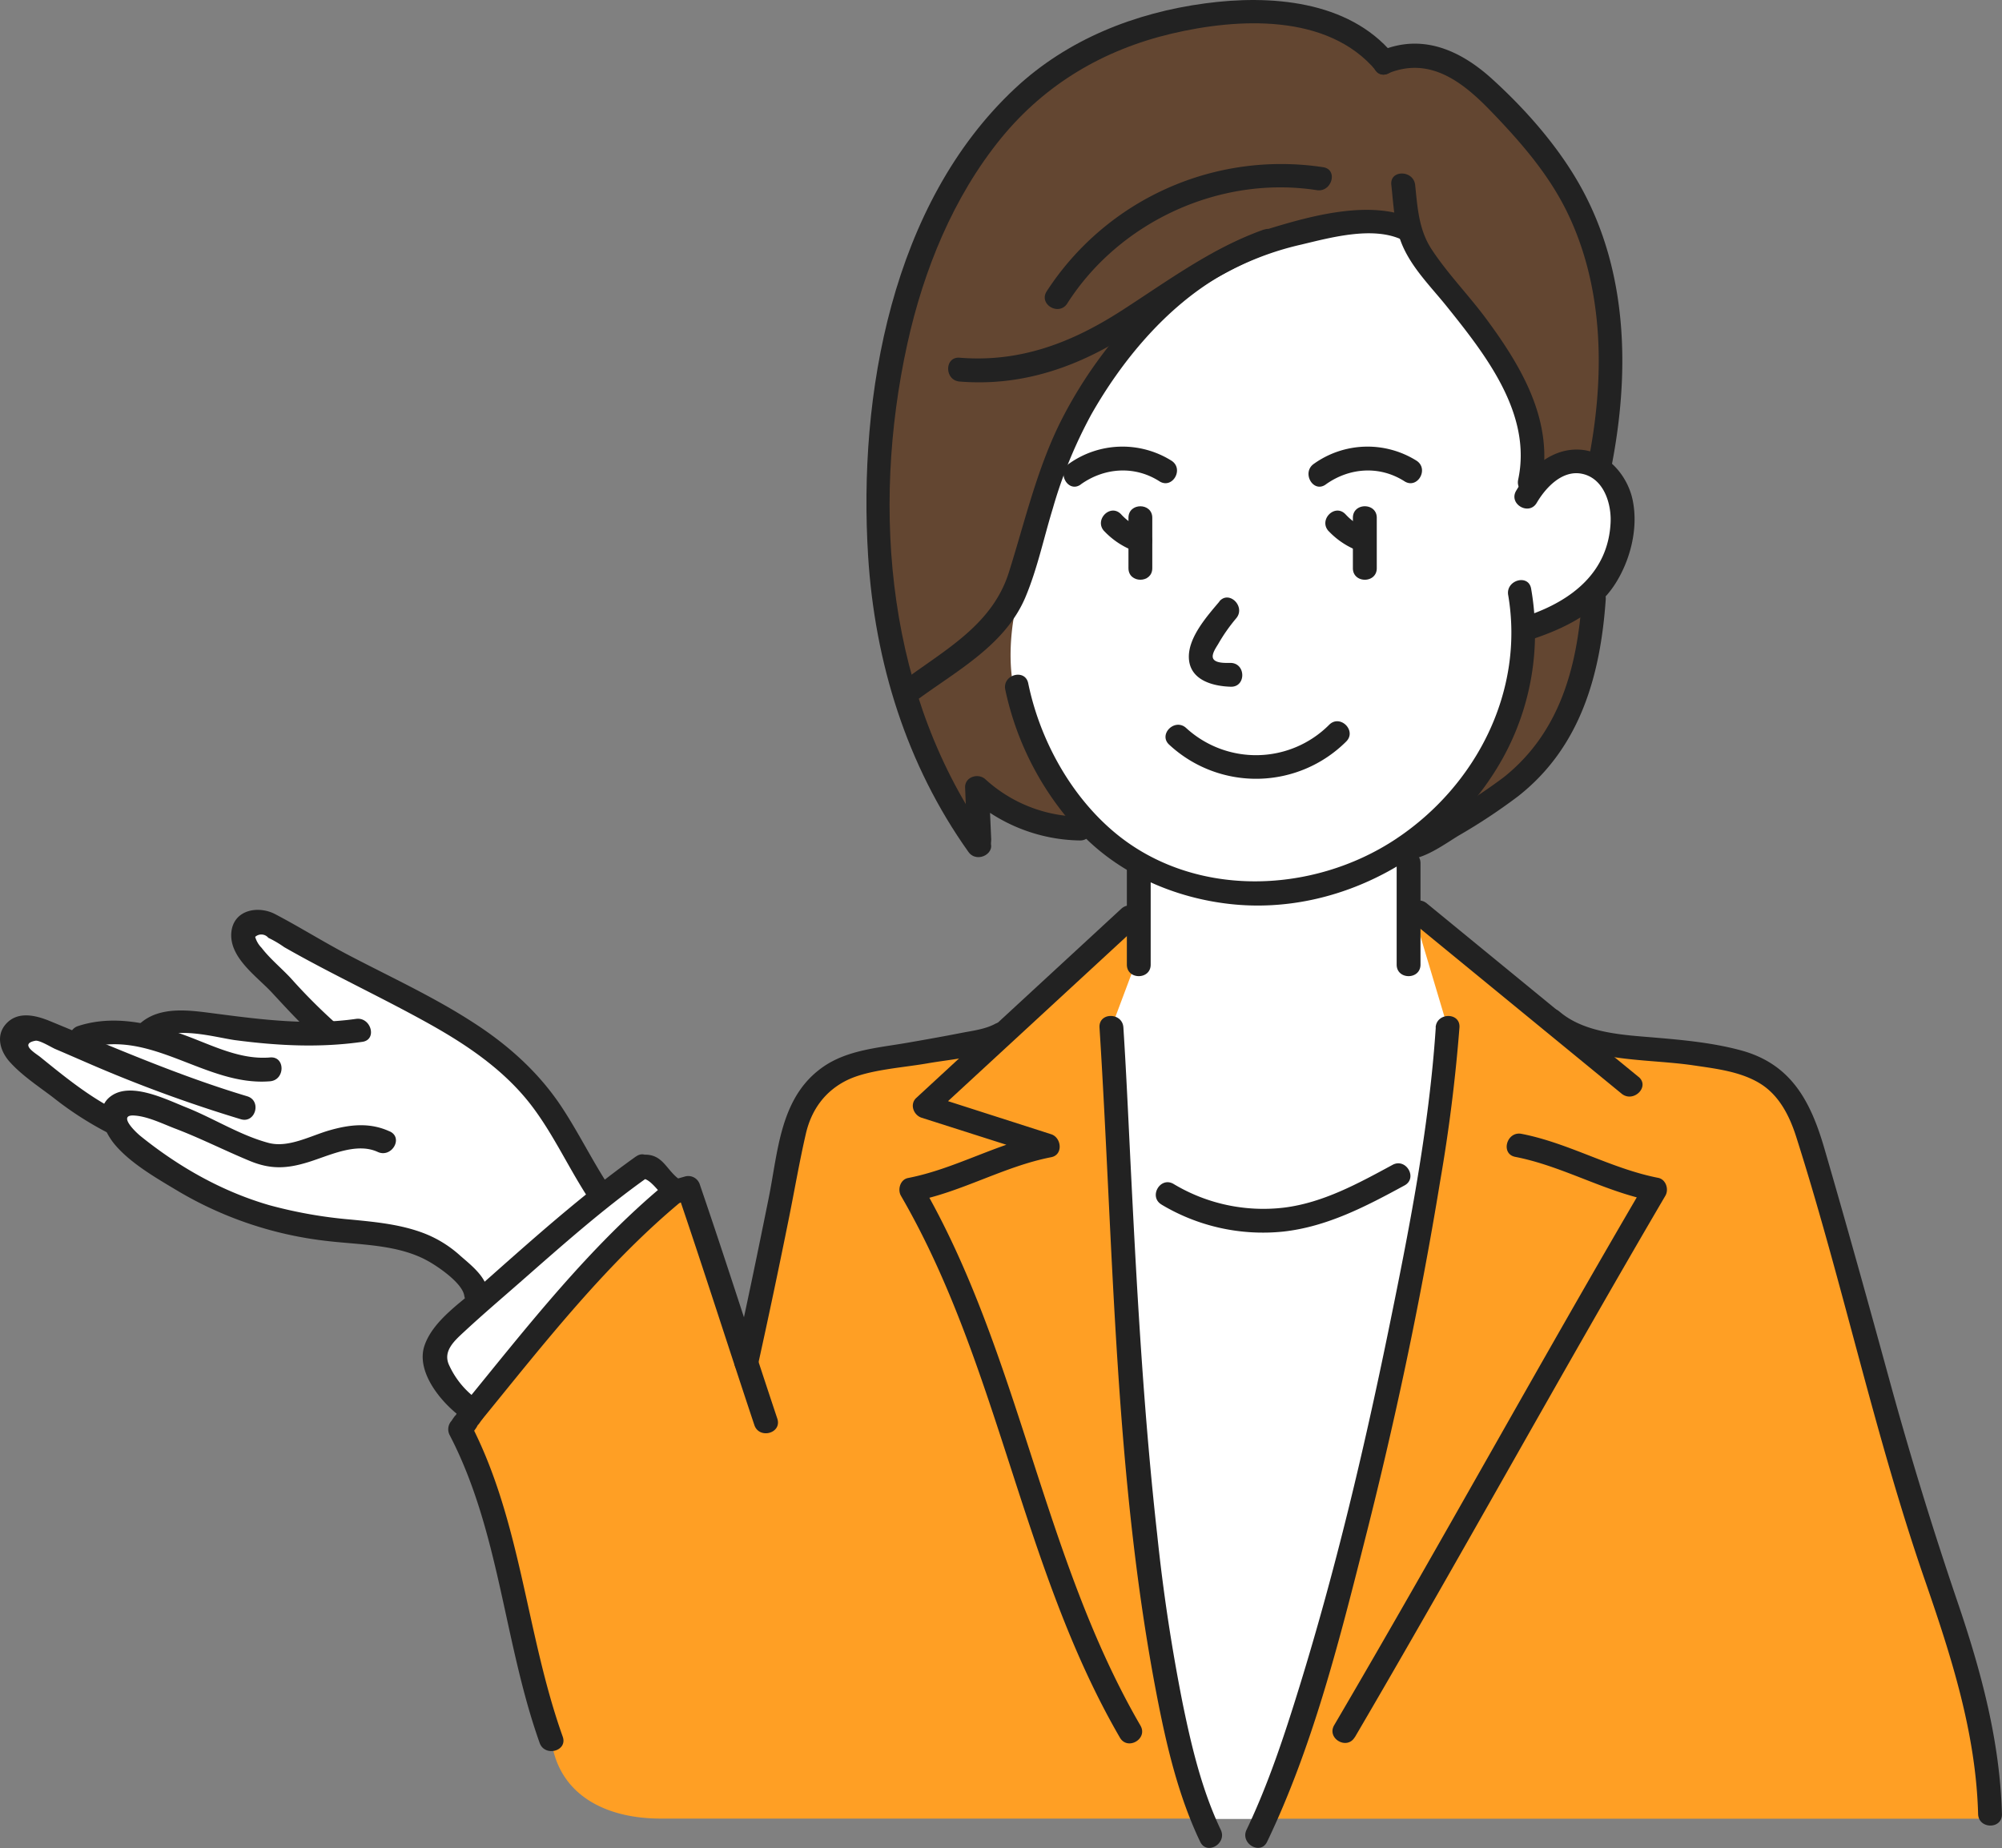 <svg width="300" height="277" fill="none" xmlns="http://www.w3.org/2000/svg"><rect width="100%" height="100%" fill="#808080" stroke="none"/><g clip-path="url(#a)"><path d="M174.32 180.07a29.22 29.22 0 0 0 17.9 3.99c6.74-.75 12.98-4.14 17.99-6.88a1.1 1.1 0 0 0 .43-1.59 1.22 1.22 0 0 0-.74-.66 1.23 1.23 0 0 0-1 .1l-.2.11c-5.07 2.76-10.32 5.61-16.18 6.35a26.6 26.6 0 0 1-16.94-3.61 1.15 1.15 0 0 0-.93-.13 1.17 1.17 0 0 0-.73.6 1.18 1.18 0 0 0 .03 1.4c.1.13.23.24.37.32Z" fill="#fff"/><path d="M292.86 240.28a569.4 569.4 0 0 1-10.06-32.7c-2.9-10.59-6.35-23.08-9.9-35.33-2.13-7.21-4.97-12.42-12.15-14.37-3.99-1.06-8.07-1.48-12.62-1.88l-1.13-.09c-4.67-.38-9.96-.8-13.65-3.93-.1-.09-.22-.16-.35-.21l-.12-.07-19.41-15.92c-.2-.16-.43-.27-.68-.3a.53.53 0 0 1-.46-.52v-5.58c0-.23-.06-.45-.17-.64a.54.54 0 0 1-.04-.46.52.52 0 0 1 .33-.32 21.74 21.74 0 0 0 4.7-2.48l1.2-.77a87.9 87.9 0 0 0 8.8-5.82c7.88-6.18 11.99-15.43 12.94-29.1v-.32a.51.51 0 0 1 .13-.44c.49-.55.94-1.13 1.34-1.75 2.38-3.67 3.38-8.33 2.6-12.17a9.8 9.8 0 0 0-2.94-5.22.54.54 0 0 1-.17-.5c3.08-16.07 1.55-29.85-4.52-40.95-3.78-6.91-9.36-12.7-13.37-16.3-5.07-4.58-10.11-6.07-15-4.44a.53.53 0 0 1-.54-.14C200.6.12 189.08-.11 180.7 1.02c-11.24 1.51-21 5.86-28.2 12.6-22.38 20.89-22.76 55.72-21.87 69.73 1.05 16.53 6.2 31.75 14.93 44.02a1.34 1.34 0 0 0 1.7.41 1.06 1.06 0 0 0 .72-1.18.52.52 0 0 1 0-.26c.03-.13.05-.26.04-.4l-.17-4.13a.53.53 0 0 1 .82-.46c3.9 2.6 8.47 4.02 13.16 4.08.23.01.45-.04.65-.16a.53.53 0 0 1 .64.07 32.18 32.18 0 0 0 6.02 4.61c.08.05.15.12.2.2.04.08.06.17.06.26v5.4a.52.52 0 0 1-.4.53c-.23.05-.43.16-.6.3l-18.51 17.08a.52.52 0 0 1-.23.13 1.6 1.6 0 0 0-.33.12 14.45 14.45 0 0 1-4.23 1.22l-1.06.2c-2.36.47-4.77.89-7.09 1.3l-1.06.18-2.16.35c-3.55.53-7.21 1.11-10.15 3.17-5.2 3.64-6.26 9.8-7.28 15.75-.2 1.18-.4 2.39-.64 3.56-1.38 6.88-2.56 12.56-3.7 17.88a.54.54 0 0 1-.18.3.54.54 0 0 1-.64.02.53.53 0 0 1-.2-.27 912.94 912.94 0 0 0-6.55-19.9 1.3 1.3 0 0 0-1.55-.91l-1.05.3a.54.54 0 0 1-.47-.1 9.9 9.9 0 0 1-1.59-1.58c-.88-1.06-1.59-1.86-3.09-1.85-.05 0-.1 0-.16-.03a.98.98 0 0 0-.89.2c-1.39 1-2.86 2.09-4.62 3.45a.52.52 0 0 1-.41.1.53.53 0 0 1-.36-.24c-1-1.59-1.96-3.28-2.88-4.9-1.14-2-2.32-4.07-3.6-6-3.17-4.77-7.48-8.9-13.18-12.57-4.4-2.72-8.94-5.22-13.6-7.48-1.61-.82-3.23-1.63-4.84-2.47-1.83-.96-3.65-2.01-5.41-3.03-1.85-1.05-3.77-2.17-5.7-3.17a4.71 4.71 0 0 0-4.23-.14 2.9 2.9 0 0 0-1.54 2.34c-.35 2.75 2.11 5.06 4.23 7.1.6.56 1.15 1.1 1.64 1.6 1.36 1.46 2.74 2.95 4.14 4.36a.53.53 0 0 1-.1.83.5.5 0 0 1-.32.07 129.1 129.1 0 0 1-12.48-1.18l-.56-.05c-3.57-.47-7.6-1-10.35 1.35a.52.52 0 0 1-.44.13c-3.43-.6-6.42-.47-9.12.42a1.4 1.4 0 0 0-.62.45.53.53 0 0 1-.62.17l-3.4-1.41c-2.8-1.15-4.67-1.06-5.9.3-1.45 1.58-.64 3.65.49 4.94a31.77 31.77 0 0 0 4.97 4.2l1.52 1.14a50.52 50.52 0 0 0 7.78 5.06l.1.03c.1.05.2.14.26.25.33.67.74 1.3 1.22 1.87 2.16 2.54 5.59 4.58 8.61 6.38l.8.48a55.24 55.24 0 0 0 22.1 7.33c1.07.13 2.12.22 3.24.32 4.11.36 8.38.72 12.01 2.76.05.03 5.26 2.97 5.66 5.55.01.1.04.2.08.3a.53.53 0 0 1-.16.6c-2.56 2.12-4.94 4.2-5.86 6.76-1.12 3.14 1.52 7.13 4.63 9.7a.53.53 0 0 1 .12.67l-.1.2a8.27 8.27 0 0 0-.64.86l-.05.06a1.35 1.35 0 0 0-.22 1.6c4.45 8.56 6.52 18.03 8.52 27.2 1.38 6.3 2.8 12.83 4.99 18.98a1.3 1.3 0 0 0 1.46.85h.08a.53.53 0 0 1 .53.4c1.53 6.2 7.2 9.76 15.52 9.76h79.39a.53.53 0 0 1 .5.33c.48 1.24.97 2.36 1.47 3.43a.96.96 0 0 0 .8.61 1.46 1.46 0 0 0 1.24-.66 1.26 1.26 0 0 0 .1-1.3c-.3-.6-.56-1.22-.83-1.84h6.48c-.28.62-.53 1.23-.84 1.84a1.25 1.25 0 0 0 .08 1.3 1.48 1.48 0 0 0 1.24.65.96.96 0 0 0 .8-.61c.46-.95.92-1.97 1.46-3.18h.12l.11-.42c.1-.1.23-.15.37-.15H296.6a.53.53 0 0 1 .48.31 1.34 1.34 0 0 0 1.53.66 1.06 1.06 0 0 0 .86-1.14c-.31-11.61-3.5-22.47-6.6-31.59Z" fill="#fff"/><path d="M170.65 221.93c-3.53-22.38-4.1-67.95-4.1-67.95l4.1-10.94v-5.82l-10.42 7.81-6.07 6.34-6.43 6.15s-18.32-1.87-23.65 3.47c-5.34 5.33-7.57 21.07-7.57 21.07l-4.9 21.54-8.46-25.56s-10.17 5.78-25.11 24.84l-8.23 10.21 12.8 47.63c1.05 8.23 8.07 11.83 16.37 11.83h81.36s-6.17-28.23-9.7-50.62Zm123.93 27.92a4764.2 4764.2 0 0 0-9.26-28.37s-10.63-37.68-10.63-38.5c0-.83-3-19.93-10.13-22.23-7.13-2.3-25.48-3.75-25.48-3.75l-27.32-20.34 5.17 17.32a278.92 278.92 0 0 1-9.3 56.14c-2.51 9.1-13.92 51.59-13.92 51.59l-4.92 10.86H298.2s-.34-12.46-3.63-22.72Z" fill="#FF9F24"/><path d="M152.34 90.45s-2.86 10.87 1.59 18c4.44 7.12 10.06 16.01 10.06 16.01s-8.89 0-11.05-2.12c-2.15-2.11-6.52-3.57-6.52-3.57l-.34 7.16s-16.83-20.02-13.95-59.97c2.88-39.95 20.03-53.14 31.86-58.8C175.8 1.52 194.7 2.4 194.7 2.4s12.18 3.5 12.18 6.26c0 2.77 3.36-3.55 9.3.36 5.93 3.91 14.38 10.45 20.1 21.74a49.42 49.42 0 0 1 5.05 22.66l-1.53 15.73s-3.08-2-8.32 1.92l-1.8-2.74s-1.09-13.35-12.76-23.75l-5.85-10.74s-14.2-3.45-29.69 6.31c-15.49 9.77-19.85 21.92-19.85 21.92l-7.06 18.95-2.14 9.43Zm76.4 3.51s-3.2 18.03-12.32 30.44c0 0 26.33-12.17 20.57-34.13l-8.25 3.69Z" fill="#634631"/><path d="M169.1 77.6v7.56c0 2.3 3.57 2.3 3.57 0V77.6c0-2.3-3.57-2.3-3.57 0Z" fill="#222"/><path d="M165.47 79.6a11.94 11.94 0 0 0 4.98 3.15c2.19.72 3.13-2.73.95-3.45a8.1 8.1 0 0 1-3.4-2.22c-1.6-1.69-4.1.84-2.53 2.53Zm37.26-2v7.56c0 2.3 3.58 2.3 3.58 0V77.6c0-2.3-3.58-2.3-3.58 0Z" fill="#222"/><path d="M199.1 79.6a11.94 11.94 0 0 0 4.99 3.15c2.18.72 3.12-2.73.94-3.45a8.11 8.11 0 0 1-3.4-2.22c-1.6-1.69-4.1.84-2.53 2.53Zm26.9 9.57c2.46 14.43-4.77 28.52-16.75 36.52-12.7 8.47-30.86 9.04-42.75-1.38-6.35-5.55-10.73-13.7-12.42-21.9-.46-2.26-3.9-1.3-3.44.94a44.7 44.7 0 0 0 11.64 21.87c5.8 5.9 13.85 9.35 22 10.26 16.45 1.85 32.82-7.41 40.83-21.7a38.64 38.64 0 0 0 4.33-25.55c-.38-2.26-3.82-1.3-3.44.95v-.01ZM170.89 258.6c-14.75-25.4-18.06-55.8-32.82-81.21l-1.06 2.64c7.1-1.37 13.42-5.22 20.51-6.6 1.83-.35 1.56-2.94 0-3.44l-18.45-5.92.79 2.99 30.7-28.33c1.69-1.59-.85-4.09-2.54-2.53l-30.7 28.33c-1.05.95-.43 2.6.8 2.99l18.44 5.88v-3.44c-7.1 1.37-13.4 5.21-20.5 6.59-1.15.23-1.59 1.7-1.06 2.65 14.75 25.4 18.06 55.8 32.82 81.22 1.15 1.98 4.23.19 3.08-1.8l-.01-.01Z" fill="#222"/><path d="M164.76 153.98c2.12 33.35 2.23 67.11 8.57 100.03 1.45 7.5 3.21 15.1 6.52 22.02.99 2.08 4.07.26 3.08-1.8-2.81-5.91-4.37-12.43-5.68-18.81a275.8 275.8 0 0 1-3.84-25.4c-1.97-17.64-2.98-35.37-3.87-53.1-.39-7.64-.71-15.3-1.2-22.94-.15-2.28-3.7-2.3-3.58 0ZM203 260.4c15.78-26.93 30.79-54.3 46.57-81.22.53-.94.08-2.4-1.06-2.65-7.09-1.38-13.4-5.22-20.5-6.6-2.24-.44-3.2 3.01-.95 3.45 7.1 1.38 13.4 5.22 20.5 6.6l-1.05-2.65c-15.78 26.93-30.79 54.3-46.58 81.22-1.17 1.99 1.92 3.79 3.08 1.8l-.01.05Zm12.15-106.42c-1.02 15.35-4.05 30.6-7.13 45.63-3.67 17.87-7.9 35.68-13.28 53.12-2.25 7.28-4.65 14.6-7.94 21.49-1 2.06 2.09 3.88 3.08 1.8 6.69-13.95 10.63-29.38 14.41-44.3 4.6-17.99 8.5-36.24 11.5-54.59a246.8 246.8 0 0 0 2.91-23.15c.15-2.29-3.42-2.28-3.57 0h.02Zm-101.6 50.72a1201.7 1201.7 0 0 0 4.72-22.39c.83-4.12 1.54-8.29 2.49-12.4.83-3.6 2.9-6.47 6.31-8.09 3.18-1.5 8.13-1.8 11.82-2.44 3.83-.67 8.5-.95 12-2.83 2.02-1.1.22-4.18-1.8-3.09-1.5.81-3.46 1.03-5.12 1.36-2.7.53-5.41 1.01-8.13 1.48-4.27.74-8.87 1.06-12.52 3.61-6.44 4.5-6.7 12.55-8.13 19.64-1.63 8.08-3.3 16.15-5.09 24.2-.5 2.24 2.94 3.17 3.45.95Z" fill="#222"/><path d="M231.18 154.13c6.18 5.24 15.01 4.43 22.55 5.53 3.3.49 6.96.9 9.89 2.65 2.93 1.74 4.52 4.86 5.54 8.06 7 21.98 11.73 44.63 19.28 66.44 3.95 11.42 7.65 22.88 7.98 35.06.07 2.3 3.64 2.3 3.57 0-.3-10.94-3.12-21.4-6.63-31.72a575.33 575.33 0 0 1-10.05-32.68c-3.23-11.8-6.5-23.58-9.92-35.33-2.06-7.09-4.97-12.67-12.5-14.72-4.13-1.12-8.48-1.54-12.71-1.9-4.8-.41-10.62-.63-14.48-3.9-1.74-1.48-4.28 1.06-2.52 2.53v-.02Zm-55.96-42.51a19.13 19.13 0 0 0 26.5-.48c1.64-1.61-.89-4.14-2.53-2.53a15.48 15.48 0 0 1-21.45.49c-1.7-1.54-4.23.98-2.52 2.52Zm34.07 17.76v15.19c0 2.3 3.57 2.3 3.57 0v-15.2c0-2.29-3.57-2.3-3.57 0Zm-40.43.52v14.67c0 2.3 3.57 2.3 3.57 0V129.9c0-2.3-3.57-2.3-3.57 0Z" fill="#222"/><path d="m245.52 161.38-31.7-25.98c-1.76-1.46-4.3 1.05-2.52 2.52l31.7 25.99c1.77 1.44 4.31-1.06 2.53-2.53h-.01Zm-71.47 19.15a29.59 29.59 0 0 0 18.22 4.05c6.6-.72 12.46-3.8 18.2-6.92 2.02-1.1.22-4.18-1.8-3.08-5.1 2.76-10.36 5.66-16.2 6.4-5.78.7-11.62-.54-16.61-3.54-1.99-1.17-3.79 1.91-1.8 3.09Zm56.23-105.17c1.32-2.25 3.77-4.91 6.7-4.37 3.29.62 4.49 4.38 4.37 7.28-.33 7.46-5.77 11.7-12.36 13.97-2.16.74-1.23 4.2.96 3.44 4.62-1.58 9.3-3.87 12.04-8.1 2.31-3.57 3.53-8.36 2.68-12.56-.75-3.75-3.81-7.32-7.79-7.62-4.23-.33-7.69 2.75-9.69 6.16-1.16 1.98 1.93 3.78 3.09 1.8Zm-180.3 77.7a85.66 85.66 0 0 1-6.35-6.4c-1.41-1.53-3.17-2.96-4.43-4.61a3.8 3.8 0 0 1-.96-1.64 1.36 1.36 0 0 1 1.97.14 16 16 0 0 1 2.38 1.4c7.15 4.09 14.64 7.53 21.83 11.55 5.93 3.32 11.64 7.24 15.68 12.8 2.88 3.94 5.02 8.47 7.66 12.63 1.22 1.93 4.32.14 3.08-1.8-2.35-3.7-4.3-7.63-6.7-11.26-3.45-5.21-8.1-9.35-13.34-12.7-5.88-3.8-12.28-6.74-18.47-9.98-3.76-1.96-7.36-4.23-11.12-6.2-2.52-1.3-6.13-.66-6.53 2.62-.45 3.82 3.76 6.68 6.03 9.11 2.19 2.36 4.32 4.71 6.74 6.85 1.72 1.52 4.24-1 2.53-2.52Z" fill="#222"/><path d="M53.35 152.7c-7.02 1-13.94.14-20.91-.77-3.78-.48-8.44-1.3-11.53 1.53-1.7 1.55.83 4.07 2.53 2.52 2.56-2.34 8.75-.53 11.73-.1 6.4.84 12.7 1.18 19.13.26 2.27-.32 1.3-3.76-.95-3.44Zm5.03 16.86c-2.96-1.37-5.97-1.03-9-.16-2.84.81-6.17 2.69-9.16 1.88-4.2-1.12-8.2-3.67-12.25-5.29-2.94-1.16-8.18-3.85-11.22-1.8-2.74 1.84-1.18 5.43.52 7.42 2.42 2.84 6.36 5.07 9.53 6.97A56.1 56.1 0 0 0 49.12 186c4.97.58 10.59.5 15.05 3.01 1.59.89 5.1 3.3 5.4 5.17.35 2.27 3.8 1.3 3.44-.95-.32-2.01-2.57-3.75-4-5a17.43 17.43 0 0 0-5.4-3.37c-3.5-1.36-7.3-1.72-11-2.08a68.57 68.57 0 0 1-12.18-2.14c-7.1-2.04-13.62-5.74-19.35-10.36-.89-.72-3.4-3.2-1.06-3.1 2 .08 4.35 1.24 6.2 1.95 3.82 1.45 7.46 3.31 11.24 4.87 3.11 1.28 5.53 1.16 8.73.17 3.13-.96 7.18-3.02 10.41-1.53 2.08.96 3.9-2.12 1.8-3.08h-.02Z" fill="#222"/><path d="M37.05 164.3c-10.21-3.06-19.8-7.25-29.64-11.3-2.09-.85-4.74-1.49-6.49.43-1.59 1.74-.91 4.07.49 5.66 1.82 2.06 4.39 3.74 6.57 5.4a50.19 50.19 0 0 0 7.86 5.12c2.05 1.05 3.86-2.05 1.8-3.09-4.23-2.12-7.9-5.1-11.55-8.06-.62-.53-3.3-2-.8-2.48.63-.13 2.39.98 3 1.24 1.6.68 3.22 1.39 4.84 2.09a208.98 208.98 0 0 0 22.96 8.43c2.2.66 3.15-2.79.95-3.44Z" fill="#222"/><path d="M40.48 158.48c-5.07.43-9.67-2.4-14.36-3.87-4.7-1.49-9.64-2.4-14.44-.83-1.38.45-1.87 2.52-.43 3.26l.6.31c2.04 1.06 3.85-2.03 1.8-3.08l-.6-.3-.42 3.25c9.93-3.26 18.15 5.65 27.85 4.83 2.27-.2 2.29-3.76 0-3.57Zm54.82 14.84c-8.17 5.82-15.68 12.57-23.16 19.2-2.88 2.55-7.17 5.3-8.5 9.06-1.52 4.24 3.07 9.4 6.41 11.46a1.8 1.8 0 0 0 2.17-.28c9.36-11.48 18.75-23.56 30.25-33.01.91-.75.53-2.26-.37-2.8-2.31-1.42-2.64-4.18-5.9-3.88-2.28.22-2.3 3.8 0 3.58 1.34-.13 2.86 2.64 4.1 3.37l-.36-2.8c-11.5 9.46-20.88 21.54-30.25 33.02l2.16-.28a12.91 12.91 0 0 1-4.52-5.3c-1.06-2.16.79-3.74 2.31-5.15 2.65-2.46 5.43-4.83 8.16-7.22 6.25-5.48 12.51-11.07 19.3-15.88 1.85-1.32.07-4.42-1.8-3.08Z" fill="#222"/><path d="M69.69 210.24c-.53.66-1.24 1.35-1.52 2.17-.49 1.44 1.35 2.9 2.65 2.02.12-.09.8-.56.1-.09l-2.65-2.01c.26-.76-.61.61-.6.6a1.88 1.88 0 0 0-.28 2.16c7.48 14.4 8.1 31.01 13.48 46.13.77 2.14 4.24 1.22 3.45-.96-5.5-15.42-6.2-32.28-13.84-46.97l-.28 2.16c.53-.66 1.24-1.35 1.51-2.17.5-1.43-1.34-2.9-2.64-2.02-.13.09-.81.56-.12.08l2.65 2.02c-.26.76.61-.61.6-.6 1.41-1.78-1.1-4.33-2.53-2.52h.02Zm31.51-29.79 2.44-.7-2.2-1.25c3.98 11.65 7.7 23.39 11.6 35.07.72 2.17 4.17 1.24 3.44-.96-3.9-11.67-7.61-23.41-11.6-35.05a1.81 1.81 0 0 0-2.19-1.25l-2.43.69c-2.2.63-1.27 4.07.94 3.45Zm135.85-90.63c-.72 10.26-3.35 20-11.72 26.67a82.03 82.03 0 0 1-7.02 4.71 90.11 90.11 0 0 1-4.8 2.81c-.56.3-2.57 1.3-2.61 1.3-2.25-.45-3.2 3-.95 3.44 2.86.53 6.4-2.18 8.68-3.55a86.47 86.47 0 0 0 8.85-5.86c9.33-7.32 12.35-18.13 13.14-29.5.16-2.29-3.41-2.28-3.57 0v-.02ZM189.4 34.4c-7.86 2.8-14.41 7.7-21.36 12.17-7.49 4.82-15.21 7.77-24.24 7.04-2.3-.18-2.28 3.4 0 3.57 8.84.72 16.88-1.87 24.35-6.46 7.31-4.48 14.01-9.96 22.2-12.85 2.15-.76 1.22-4.24-.95-3.45v-.02Z" fill="#222"/><path d="M137.44 104.89c5.98-4.4 13.2-8.22 16.23-15.41 1.78-4.24 2.75-8.9 4.1-13.3 1.4-4.9 3.34-9.61 5.77-14.08 4.53-7.98 10.98-15.78 18.94-20.53a44.47 44.47 0 0 1 12.54-4.92c4.42-1.06 10.63-2.75 14.96-.77 2.07.95 3.89-2.12 1.8-3.09-6.18-2.82-14.72-.6-20.94 1.28a45.03 45.03 0 0 0-17.88 10.39 66.97 66.97 0 0 0-13.76 18.2c-3.75 7.3-5.57 15.34-8.02 23.12-2.46 7.77-9.33 11.46-15.56 16.04-1.83 1.35-.06 4.46 1.8 3.09l.02-.02Z" fill="#222"/><path d="M148.2 125.87c-15.17-21.28-17.75-49.22-12.24-74.32 2.43-11.05 6.88-22.04 14.07-30.86 6.65-8.13 15.35-13.23 25.5-15.64 9.93-2.35 23.43-3.1 30.67 5.54 1.48 1.76 4-.78 2.52-2.53C202 .03 190.3-.8 180.62.5c-10.56 1.41-20.65 5.4-28.5 12.73-18.49 17.27-23.55 45.97-22.03 70.15 1 15.88 5.75 31.26 15.03 44.3 1.32 1.85 4.42.07 3.08-1.81Z" fill="#222"/><path d="M207.9 11.04c6.18-2.6 11.06 1.05 15.27 5.37 4.41 4.55 8.65 9.35 11.5 15.05 5.82 11.68 5.82 25.37 3.29 37.92-.46 2.24 3 3.18 3.44.95 2.82-14.08 2.65-29.26-4.41-42.13-3.33-6.09-8.35-11.8-13.49-16.45-4.69-4.23-10.37-6.75-16.54-4.16-2.12.88-1.17 4.33.95 3.45ZM161.95 72.6c3.54-2.53 8.07-2.85 11.79-.47 1.94 1.24 3.74-1.85 1.8-3.09a13.83 13.83 0 0 0-15.4.49c-1.84 1.32-.06 4.42 1.81 3.08Zm36.72 0c3.54-2.53 8.06-2.85 11.79-.47 1.94 1.24 3.73-1.85 1.8-3.09a13.83 13.83 0 0 0-15.4.49c-1.85 1.32-.07 4.42 1.8 3.08Zm-15.93 17.54c-1.84 2.18-4.65 5.33-4.59 8.37.07 3.39 3.51 4.33 6.28 4.41 2.3.07 2.3-3.5 0-3.57-.65 0-2.32.1-2.65-.68-.26-.64.47-1.65.76-2.14a25.78 25.78 0 0 1 2.7-3.86c1.48-1.74-1.06-4.28-2.53-2.53h.03Zm25.75-62.44c.33 3 .44 6.16 1.63 9 1.48 3.5 4.32 6.29 6.66 9.2 5.79 7.22 12.83 16.1 10.72 25.98-.48 2.24 2.97 3.17 3.45.95 2.02-9.46-2.8-17.69-8.22-25.02-2.61-3.54-5.78-6.76-8.19-10.43-1.94-2.95-2.12-6.25-2.48-9.67-.26-2.26-3.83-2.29-3.57 0v-.01Zm-48.56 17.78c7.84-12.3 22.95-19.23 37.4-16.98 2.25.35 3.22-3.09.95-3.44a41.88 41.88 0 0 0-41.44 18.61c-1.23 1.95 1.85 3.75 3.1 1.8Zm-11.39 80.45-.35-7.88-3.05 1.26a25.2 25.2 0 0 0 16.67 6.65c2.3.05 2.3-3.53 0-3.57a21.4 21.4 0 0 1-14.15-5.6c-1.08-.99-3.11-.36-3.04 1.26l.33 7.88c.1 2.29 3.67 2.3 3.57 0h.02Z" fill="#222"/></g><defs><clipPath id="a"><path fill="#fff" d="M0 0h300v276.94H0z"/></clipPath></defs></svg>